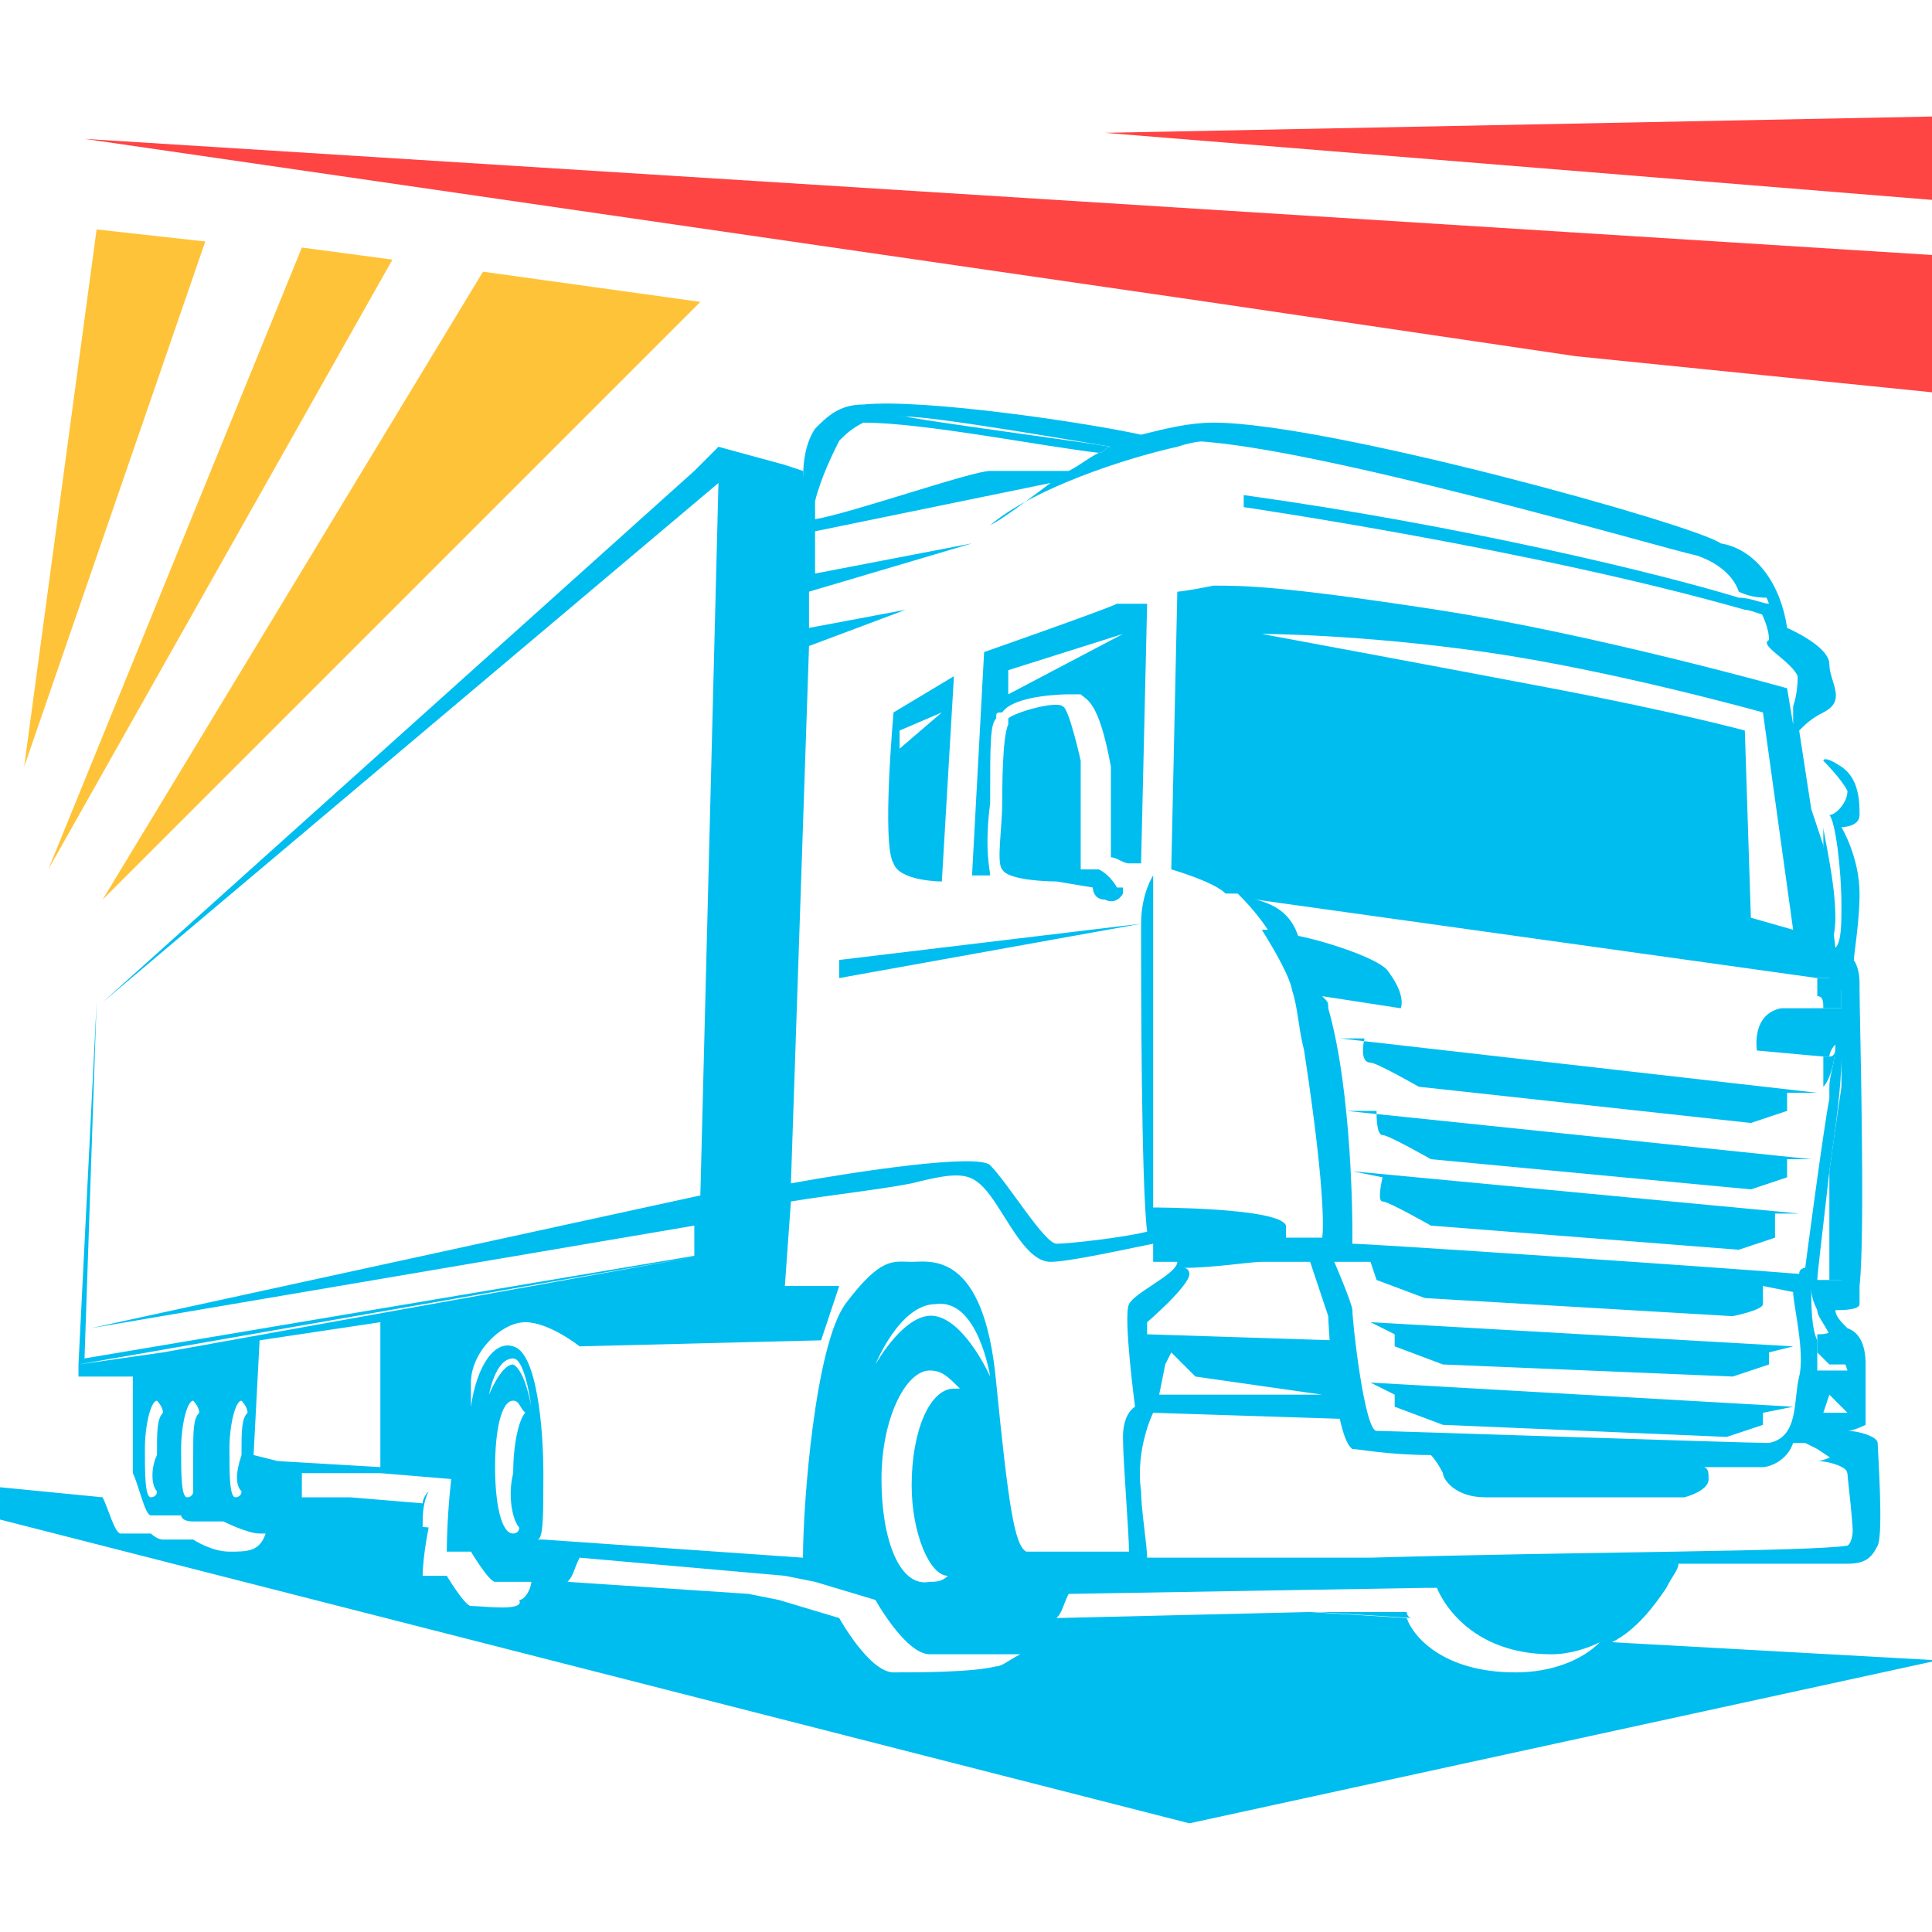 <?xml version="1.0" encoding="utf-8"?>
<!-- Generator: Adobe Illustrator 24.1.0, SVG Export Plug-In . SVG Version: 6.00 Build 0)  -->
<svg version="1.1" id="Layer_1" xmlns="http://www.w3.org/2000/svg" xmlns:xlink="http://www.w3.org/1999/xlink" x="0px" y="0px"
	 width="32px" height="32px" viewBox="0 0 32 32" style="enable-background:new 0 0 32 32;" xml:space="preserve">
<style type="text/css">
	.st0{fill:#00BDF0;}
	.st1{fill:#FFC339;}
	.st2{fill:#FF4444;}
</style>
<g>
	<path class="st0" d="M18.2,7.5c0.1,0,0.1-0.1,0.2-0.1C17.8,7.3,15.5,7,15,6.9c-0.3,0-0.5,0-0.7,0.1C15.3,7,17.3,7.4,18.2,7.5z"/>
	<path class="st0" d="M19.6,7.3c1.9,0,8,1.8,8.5,1.9c0.3,0.1,0.6,0.3,0.7,0.6c0.2,0.1,0.4,0.1,0.5,0.1c-0.1-0.3-0.4-0.7-1.1-0.9
		c-1.4-0.4-7.5-1.8-8.1-1.8C20,7.3,19.8,7.3,19.6,7.3C19.5,7.3,19.6,7.3,19.6,7.3z"/>
	<path class="st0" d="M29.8,11.3c0,0.1,0,0.2,0.1,0.3c0-0.3,0.1-0.7,0-0.8c-0.2-0.2-0.4-0.3-0.4-0.3s0-0.2,0-0.4
		c-0.1,0-0.3-0.1-0.4-0.1c0.1,0.2,0.2,0.4,0.2,0.6C29.1,10.7,29.8,11,29.8,11.3z"/>
	<path class="st0" d="M30.3,16.2l-0.2,0c0,0.1,0,0.3,0,0.3c0.1,0,0.1,0.1,0.1,0.2c0.1,0,0.2,0,0.3,0c0,0,0-0.1,0-0.1
		c0-0.2,0-0.3,0-0.3C30.5,16.3,30.4,16.2,30.3,16.2z"/>
	<path class="st0" d="M30.1,22.1C30.1,22.1,30.1,22.1,30.1,22.1c0,0.1,0,0.2,0,0.3c0.1,0.1,0.1,0.1,0.2,0.2c0.1,0,0.2,0,0.3,0l0-0.3
		c0,0-0.1-0.2-0.2-0.3C30.3,22.1,30.2,22.1,30.1,22.1z"/>
	<path class="st0" d="M30.4,24.1c0,0-0.2,0.1-0.3,0.1c0,0,0,0,0,0c0.2,0,0.5,0.1,0.5,0.2c0,0.1,0.1,0.8,0.1,1.3c0,0,0.1,0,0.1,0
		c0.1-0.1,0.1-1.5,0.1-1.5l-0.3-0.2C30.4,24,30.4,24.1,30.4,24.1z"/>
	<path class="st0" d="M30.3,19.4c0,0.6,0,1.3,0,1.8l0.3,0c0-0.4,0-2.4,0-3.7C30.5,17.9,30.4,18.7,30.3,19.4z"/>
	<path class="st0" d="M23.3,26.7l-0.2,0l-1.3,0l1.6,0.1C23.3,26.8,23.3,26.7,23.3,26.7z"/>
	<path class="st0" d="M7,24.9l-1.2-0.1l-0.9,0c0,0.1,0,0.1-0.1,0.2c0,0,0,0.1,0,0.1L7,25.3c0-0.2,0-0.4,0.1-0.6
		C7,24.8,7,24.9,7,24.9z"/>
	<polygon class="st0" points="0.8,22.9 0.7,22.9 0.8,22.9 	"/>
	<path class="st0" d="M30.4,17.3c0,0.1,0,0.2-0.1,0.2l-0.1,0c0,0.2,0,0.3,0,0.5C30.3,17.9,30.4,17.6,30.4,17.3z"/>
	<path class="st0" d="M30.2,14.1c0,0.1,0,0.1-0.1,0.1l0.2,1.7c0-0.1,0.1-0.4,0.1-0.7c0-0.6-0.2-1.4-0.2-1.5
		C30.2,13.9,30.2,14,30.2,14.1z"/>
	<path class="st0" d="M26.7,27.2c0.4-0.2,0.7-0.6,0.9-0.9c0.1-0.2,0.2-0.3,0.2-0.4c1.5,0,2.6,0,2.8,0c0,0,0,0,0,0
		c0.3,0,0.4-0.1,0.5-0.3c0.1-0.2,0-1.6,0-1.7c0-0.1-0.3-0.2-0.5-0.2c0,0,0,0,0,0c0.1,0,0.3-0.1,0.3-0.1s0-0.4,0-0.7
		c0-0.1,0-0.3,0-0.3c0-0.1,0-0.5-0.3-0.6c-0.1-0.1-0.2-0.2-0.2-0.3c0.1,0,0.4,0,0.4-0.1c0,0,0-0.2,0-0.3c0.1-0.9,0-4.5,0-4.9
		c0,0,0-0.1,0-0.1c0-0.3-0.1-0.4-0.1-0.4s0,0.1,0,0.1c0,0,0,0,0,0c0-0.2,0.1-0.7,0.1-1.2c0-0.6-0.3-1.1-0.3-1.1s0.3,0,0.3-0.2
		c0-0.2,0-0.6-0.3-0.8c-0.3-0.2-0.3-0.1-0.3-0.1s0.3,0.3,0.4,0.5c0,0.2-0.2,0.4-0.3,0.4c0,0,0,0,0,0c0,0,0,0,0,0
		c0.1,0.1,0.2,0.9,0.2,1.5c0,0.3,0,0.6-0.1,0.7l-0.2-1.7L30,13.4l-0.2-1.3c0.1-0.1,0.2-0.2,0.4-0.3c0.4-0.2,0.1-0.5,0.1-0.8
		c0-0.3-0.7-0.6-0.7-0.6c-0.1-0.7-0.5-1.3-1.1-1.4C28.1,8.7,22,7,20.1,7c-0.4,0-0.8,0.1-1.2,0.2c-0.9-0.2-3.6-0.6-4.6-0.5
		c-0.4,0-0.6,0.2-0.8,0.4c-0.2,0.3-0.2,0.7-0.2,0.9c0-0.1,0-0.2,0-0.2L13,7.7l-1.1-0.3l-0.4,0.4l-9.8,8.8L11.9,8l-0.3,11.8L1.5,22
		l10-1.7l0,0.5L1.4,22.5l0.2-5.9l-0.3,6l10.3-1.8l0,0l-8.9,1.6l-1.4,0.2l0,0.2l0.9,0c0,0,0,1.4,0,1.6c0.1,0.2,0.2,0.7,0.3,0.7
		c0.1,0,0.5,0,0.5,0s0,0.1,0.2,0.1c0.1,0,0.5,0,0.5,0s0.4,0.2,0.6,0.2c0,0,0,0,0.1,0c0,0,0,0,0,0c-0.1,0.3-0.3,0.3-0.6,0.3
		c-0.3,0-0.6-0.2-0.6-0.2s-0.4,0-0.5,0c-0.1,0-0.2-0.1-0.2-0.1s-0.4,0-0.5,0c-0.1,0-0.2-0.4-0.3-0.6l-5.1-0.5l23.1,5.9l12.4-2.7
		L26.7,27.2z M8.6,25.3c0,0.1-0.1,0.1-0.1,0.1c-0.2,0-0.3-0.5-0.3-1.1c0-0.6,0.1-1.1,0.3-1.1c0.1,0,0.1,0.1,0.2,0.2
		c-0.1,0.1-0.2,0.5-0.2,1C8.4,24.8,8.5,25.2,8.6,25.3z M8.5,22.6c-0.2,0-0.4,0.5-0.4,0.5s0.1-0.6,0.4-0.6c0.2,0,0.3,0.8,0.3,0.8
		S8.7,22.7,8.5,22.6z M9,24.4c0-0.7-0.1-2-0.5-2.1c-0.3-0.1-0.6,0.3-0.7,1c0,0,0,0.1,0,0.1c0-0.2,0-0.3,0-0.5c0-0.5,0.5-1,0.9-1
		c0.4,0,0.9,0.4,0.9,0.4l4-0.1l0.3-0.9l-0.9,0l0.1-1.4c0.6-0.1,1.5-0.2,2-0.3c0.8-0.2,1-0.2,1.3,0.2c0.3,0.4,0.6,1.1,1,1.1
		c0.3,0,1.2-0.2,1.7-0.3c0,0,0,0,0,0l0,0.3c0,0,0.2,0,0.4,0c0,0,0,0,0,0c0,0.2-0.7,0.5-0.8,0.7c-0.1,0.2,0.1,1.7,0.1,1.7
		s-0.2,0.1-0.2,0.5c0,0.4,0.1,1.6,0.1,1.9l-1.7,0c-0.2-0.1-0.3-0.8-0.5-2.8c-0.2-2.2-1.1-2-1.4-2c-0.3,0-0.5-0.1-1.1,0.7
		c-0.5,0.7-0.7,3.3-0.7,4.2l-4.3-0.3l0.3,0l-0.1,0l0,0c-0.1,0-0.2,0-0.3,0C9,25.5,9,25.1,9,24.4z M6.3,24.3l-1.7-0.1l-0.4-0.1
		l0.1-1.9l2-0.3L6.3,24.3z M4,24.7c0,0.1-0.1,0.1-0.1,0.1c-0.1,0-0.1-0.4-0.1-0.8c0-0.4,0.1-0.8,0.2-0.8c0,0,0.1,0.1,0.1,0.2
		c-0.1,0.1-0.1,0.3-0.1,0.7C3.9,24.4,3.9,24.6,4,24.7z M3.2,24.7c0,0.1-0.1,0.1-0.1,0.1C3,24.8,3,24.4,3,24c0-0.4,0.1-0.8,0.2-0.8
		c0,0,0.1,0.1,0.1,0.2c-0.1,0.1-0.1,0.3-0.1,0.7C3.2,24.3,3.2,24.6,3.2,24.7z M2.6,24.7c0,0.1-0.1,0.1-0.1,0.1
		c-0.1,0-0.1-0.4-0.1-0.8c0-0.4,0.1-0.8,0.2-0.8c0,0,0.1,0.1,0.1,0.2c-0.1,0.1-0.1,0.3-0.1,0.7C2.5,24.3,2.5,24.6,2.6,24.7z
		 M17.1,25.8l0.4,0C17.4,25.8,17.3,25.8,17.1,25.8C17.1,25.8,17.1,25.8,17.1,25.8z M15.5,21.8c-0.5-0.1-1,0.8-1,0.8s0.4-1,1-1
		c0.7-0.1,0.9,1.2,0.9,1.2S16,21.9,15.5,21.8z M14.6,24.5c0-1,0.4-1.8,0.8-1.8c0.2,0,0.3,0.1,0.5,0.3c0,0-0.1,0-0.1,0
		c-0.4,0-0.7,0.7-0.7,1.6c0,0.8,0.3,1.5,0.6,1.5c-0.1,0.1-0.2,0.1-0.3,0.1C14.9,26.3,14.6,25.5,14.6,24.5z M30.6,25.6
		C30.6,25.6,30.6,25.6,30.6,25.6c-0.6,0.1-4.4,0.1-7.9,0.2l0,0l-2.7,0l-1,0c0-0.2-0.1-0.8-0.1-1.1c-0.1-0.7,0.2-1.3,0.2-1.3l0,0
		l3.1,0.1l-0.1-1.3l-3.1-0.1l0-0.2c0,0,0.7-0.6,0.7-0.8c0,0,0-0.1-0.1-0.1c0.5,0,1.1-0.1,1.3-0.1c0,0,0.1,0,0.1,0l0.7,0
		c0.1,0.3,0.3,0.9,0.3,0.9c0,0.1,0.1,2,0.4,2.2c0.1,0,0.6,0.1,1.3,0.1c0,0,0.1,0.1,0.2,0.3c0,0.1,0.2,0.4,0.7,0.4c0.5,0,3.3,0,3.3,0
		s0.4-0.1,0.4-0.3c0-0.1,0-0.2-0.1-0.2c0.6,0,0.9,0,1,0c0.1,0,0.4-0.1,0.5-0.4c0.1,0,0.1,0,0.2,0l0.2,0.1l0.3,0.2
		C30.7,24.1,30.8,25.5,30.6,25.6z M19.2,23.1l0.1-0.5l0.1-0.2l0.4,0.4l2.1,0.3H19.2z M21.4,20.6l0.4,0c0,0,0,0,0,0l-0.3,0L21.4,20.6
		C21.4,20.6,21.4,20.6,21.4,20.6z M30.6,23.4l-0.4,0l0.1-0.3L30.6,23.4z M29.8,22.8c-0.1,0.4,0,1-0.5,1.1c-0.4,0-6.3-0.2-6.5-0.2
		c-0.2,0-0.4-1.8-0.4-2c0-0.1-0.3-0.8-0.3-0.8s0,0,0,0l0.6,0l0.1,0.3l0.8,0.3l5.1,0.3c0,0,0.5-0.1,0.5-0.2c0-0.1,0-0.2,0-0.3
		l0.5,0.1C29.7,21.6,29.9,22.4,29.8,22.8z M30.3,21.2l-0.2,0c0-0.1,0.1-0.9,0.2-1.8c0.1-0.7,0.2-1.4,0.2-1.9c0,1.3,0,3.3,0,3.7
		L30.3,21.2z M22.3,20.6C22.3,20.6,22.3,20.6,22.3,20.6l2.6,0.2L22.3,20.6z M30.6,22.7c-0.1,0-0.2,0-0.3,0c-0.1,0-0.1,0-0.2,0
		c0-0.1,0-0.1,0-0.2c0-0.2,0-0.3,0-0.3c0,0,0,0,0,0C30,22,30,21.6,30,21.3l0,0c0,0.1,0,0.2,0.1,0.4c0,0.1,0.1,0.2,0.2,0.4
		c0.1,0.2,0.2,0.3,0.2,0.3L30.6,22.7z M30.5,16.7c-0.1,0-0.2,0-0.3,0c-0.2,0-0.5,0-0.7,0c-0.5,0.1-0.4,0.7-0.4,0.7l1.1,0.1l0.1,0
		c0,0,0-0.1,0.1-0.2c0,0.3-0.1,0.5-0.1,0.7c0,0.1,0,0.1,0,0.2c-0.1,0.5-0.4,2.8-0.4,2.8s-0.1,0-0.1,0.1c-1.2-0.1-7.1-0.5-7.4-0.5
		c0,0,0,0,0,0c0-0.1,0-0.1,0-0.2c0-0.1,0-2.3-0.4-3.7c0-0.1,0-0.1-0.1-0.2l1.3,0.2c0,0,0.1-0.2-0.2-0.6c-0.1-0.2-1-0.5-1.5-0.6
		c-0.1-0.3-0.3-0.5-0.7-0.6l9.3,1.3l0.2,0c0,0,0.1,0.1,0.2,0.2C30.5,16.4,30.5,16.5,30.5,16.7C30.5,16.6,30.5,16.7,30.5,16.7z
		 M29.7,15.4L29,15.2l-0.1-3.1c0,0-1.1-0.3-3.2-0.7c-2.1-0.4-4.8-0.9-4.8-0.9s1.6,0,3.7,0.3c2.1,0.3,4.6,1,4.6,1L29.7,15.4z
		 M20.1,7.3c0.6,0,6.7,1.4,8.1,1.8c0.7,0.2,1,0.6,1.1,0.9c-0.1,0-0.3-0.1-0.5-0.1c-1.3-0.4-4.6-1.2-8.2-1.7l0,0.2
		c0,0,4.8,0.7,8.3,1.7c0.1,0,0.3,0.1,0.4,0.1c0,0.2,0,0.4,0,0.4s0.3,0.2,0.4,0.3c0.1,0.1,0.1,0.5,0,0.8c0,0.1,0,0.2,0,0.3l-0.1-0.6
		c0,0-3.2-0.9-5.8-1.3c-2.6-0.4-3.2-0.4-3.7-0.4c-0.5,0.1-0.6,0.1-0.6,0.1l-0.1,4.6c0,0,0.7,0.2,0.9,0.4l0.2,0
		c0.1,0.1,0.3,0.3,0.5,0.6c-0.1,0-0.1,0-0.1,0c0.5,0.8,0.5,1,0.5,1l0,0c0.1,0.3,0.1,0.6,0.2,1c0.4,2.6,0.3,3.1,0.3,3.1l-0.2,0
		c0,0,0,0,0,0c-0.2,0-0.3,0-0.4,0c0-0.1,0-0.1,0-0.2c-0.1-0.3-2.2-0.3-2.2-0.3l0,0.3c0,0,0,0,0,0l0-5.8c0,0-0.2,0.3-0.2,0.8l-5,0.6
		l0,0.3l5-0.9c0,0.1,0,0.1,0,0.2c0,0.6,0,4.1,0.1,4.9c-0.4,0.1-1.3,0.2-1.5,0.2c-0.2,0-0.8-1-1.1-1.3c-0.2-0.2-2.2,0.1-3.3,0.3
		l0.3-8.9l1.6-0.6l-1.6,0.3l0-0.6L16.1,9l-2.6,0.5l0-0.7L17.4,8c-0.4,0.3-0.8,0.6-1,0.7c0.7-0.6,2.2-1.1,3.1-1.3
		C19.8,7.3,20,7.3,20.1,7.3z M15,6.9c0.5,0,2.8,0.4,3.4,0.5c-0.1,0-0.1,0.1-0.2,0.1c-0.2,0.1-0.3,0.2-0.5,0.3l0,0c0,0-0.9,0-1.3,0
		c-0.3,0-2.3,0.7-2.9,0.8l0-0.3c0.1-0.4,0.3-0.8,0.4-1C14,7.2,14.1,7.1,14.3,7C14.4,7,14.7,6.9,15,6.9z M7.8,26.6
		c-0.1,0-0.4-0.5-0.4-0.5l-0.4,0c0,0,0-0.3,0.1-0.8l-2.2-0.2c0,0,0-0.1,0-0.1c0-0.1,0-0.1,0.1-0.2C5,24.7,5,24.5,5,24.4l1.3,0
		l1.2,0.1c0,0,0-0.1,0-0.2c-0.1,0.7-0.1,1.4-0.1,1.4l0.4,0c0,0,0.3,0.5,0.4,0.5c0.1,0,0.4,0,0.6,0c0,0.1-0.1,0.3-0.2,0.3
		C8.7,26.7,8,26.6,7.8,26.6z M16.5,27.6c-0.4,0.1-1.3,0.1-1.7,0.1c-0.4,0-0.9-0.9-0.9-0.9l-1-0.3v0l-0.5-0.1l-3-0.2
		c0.1-0.1,0.1-0.2,0.2-0.4l3.4,0.3l0.5,0.1c0,0,0,0,0,0l1,0.3c0,0,0.5,0.9,0.9,0.9c0.3,0,1.1,0,1.5,0C16.7,27.5,16.6,27.6,16.5,27.6
		z M17.5,26.8c0.1-0.1,0.1-0.2,0.2-0.4l5.9-0.1l0.2,0c0,0,0.4,1.1,1.9,1.1c0.3,0,0.6-0.1,0.8-0.2c-0.3,0.3-0.8,0.5-1.4,0.5
		c-1.2,0-1.7-0.6-1.8-0.9l-1.6-0.1L17.5,26.8z"/>
	<path class="st0" d="M17.1,25.8C17.1,25.8,17.1,25.8,17.1,25.8c0.2,0,0.3,0,0.4,0L17.1,25.8z"/>
	<path class="st0" d="M9.4,25.6L9.4,25.6l-0.3,0C9.1,25.6,9.3,25.6,9.4,25.6L9.4,25.6z"/>
	<polygon class="st1" points="1.7,14.9 11.6,5 8,4.5 	"/>
	<polygon class="st1" points="0.8,14.4 6.5,4.3 5,4.1 	"/>
	<polygon class="st1" points="0.4,12.7 3.4,4 1.6,3.8 	"/>
	<path class="st0" d="M22.6,17.2c0,0-0.1,0.4,0.1,0.4c0.1,0,0.8,0.4,0.8,0.4l5.5,0.6c0,0,0.6-0.2,0.6-0.2c0-0.1,0-0.3,0-0.3l0.5,0
		l-7.9-0.9L22.6,17.2z"/>
	<path class="st0" d="M22.8,18.4L22.8,18.4c0,0.1,0,0.4,0.1,0.4c0.1,0,0.8,0.4,0.8,0.4l5.3,0.5c0,0,0.6-0.2,0.6-0.2
		c0-0.1,0-0.3,0-0.3l0.4,0l-7.7-0.8L22.8,18.4z"/>
	<path class="st0" d="M22.9,19.5L22.9,19.5c0,0-0.1,0.4,0,0.4c0.1,0,0.8,0.4,0.8,0.4l5.1,0.4c0,0,0.6-0.2,0.6-0.2c0-0.1,0-0.3,0-0.4
		l0.4,0l-7.4-0.7L22.9,19.5z"/>
	<polygon class="st0" points="23.1,22.1 23.1,22.3 23.9,22.6 28.7,22.8 29.3,22.6 29.3,22.4 29.7,22.3 22.7,21.9 	"/>
	<polygon class="st0" points="23.1,23.1 23.1,23.3 23.9,23.6 28.6,23.8 29.2,23.6 29.2,23.4 29.7,23.3 22.7,22.9 	"/>
	<path class="st0" d="M18.5,10c-0.2,0.1-2.2,0.8-2.2,0.8l-0.2,3.7l0.3,0c0-0.1-0.1-0.4,0-1.2c0-1,0-1.3,0.1-1.4c0-0.1,0-0.1,0.1-0.1
		c0.2-0.3,1.1-0.3,1.1-0.3c0.1,0,0.2,0,0.2,0c0.1,0.1,0.3,0.1,0.5,1.2l0,0l0,0l0,1.5c0.1,0,0.2,0.1,0.3,0.1l0.2,0
		c0,0,0.1-4.3,0.1-4.3C18.8,10,18.7,10,18.5,10z M16.7,11.5v-0.4l1.9-0.6L16.7,11.5z"/>
	<path class="st0" d="M14.8,14.3c0.1,0.3,0.8,0.3,0.8,0.3l0.2-3.4l-1,0.6C14.8,11.8,14.6,14,14.8,14.3z M14.9,12.1l0.7-0.3l-0.7,0.6
		V12.1z"/>
	<path class="st0" d="M16.3,8.8C16.3,8.8,16.3,8.8,16.3,8.8C16.3,8.8,16.3,8.8,16.3,8.8z"/>
	<path class="st0" d="M16.4,8.7c0,0-0.1,0.1-0.1,0.1C16.3,8.8,16.3,8.8,16.4,8.7z"/>
	<path class="st0" d="M18.1,14.7c0,0,0,0.2,0.2,0.2c0.2,0.1,0.3-0.1,0.3-0.1l0-0.1l-0.1,0c0,0-0.1-0.2-0.3-0.3c-0.2,0-0.3,0-0.3,0
		l0-1.8c0,0-0.2-0.9-0.3-0.9c-0.1-0.1-0.8,0.1-0.9,0.2c0,0,0,0,0,0.1c-0.1,0.2-0.1,1.1-0.1,1.3c0,0.4-0.1,1,0,1.1
		c0.1,0.2,0.9,0.2,0.9,0.2L18.1,14.7z"/>
	<polygon class="st2" points="34,6.7 36.4,4.5 1.4,2.3 20,5 26.1,5.9 	"/>
	<polygon class="st2" points="38.6,1.8 18.3,2.2 36.8,3.7 	"/>
</g>
</svg>
